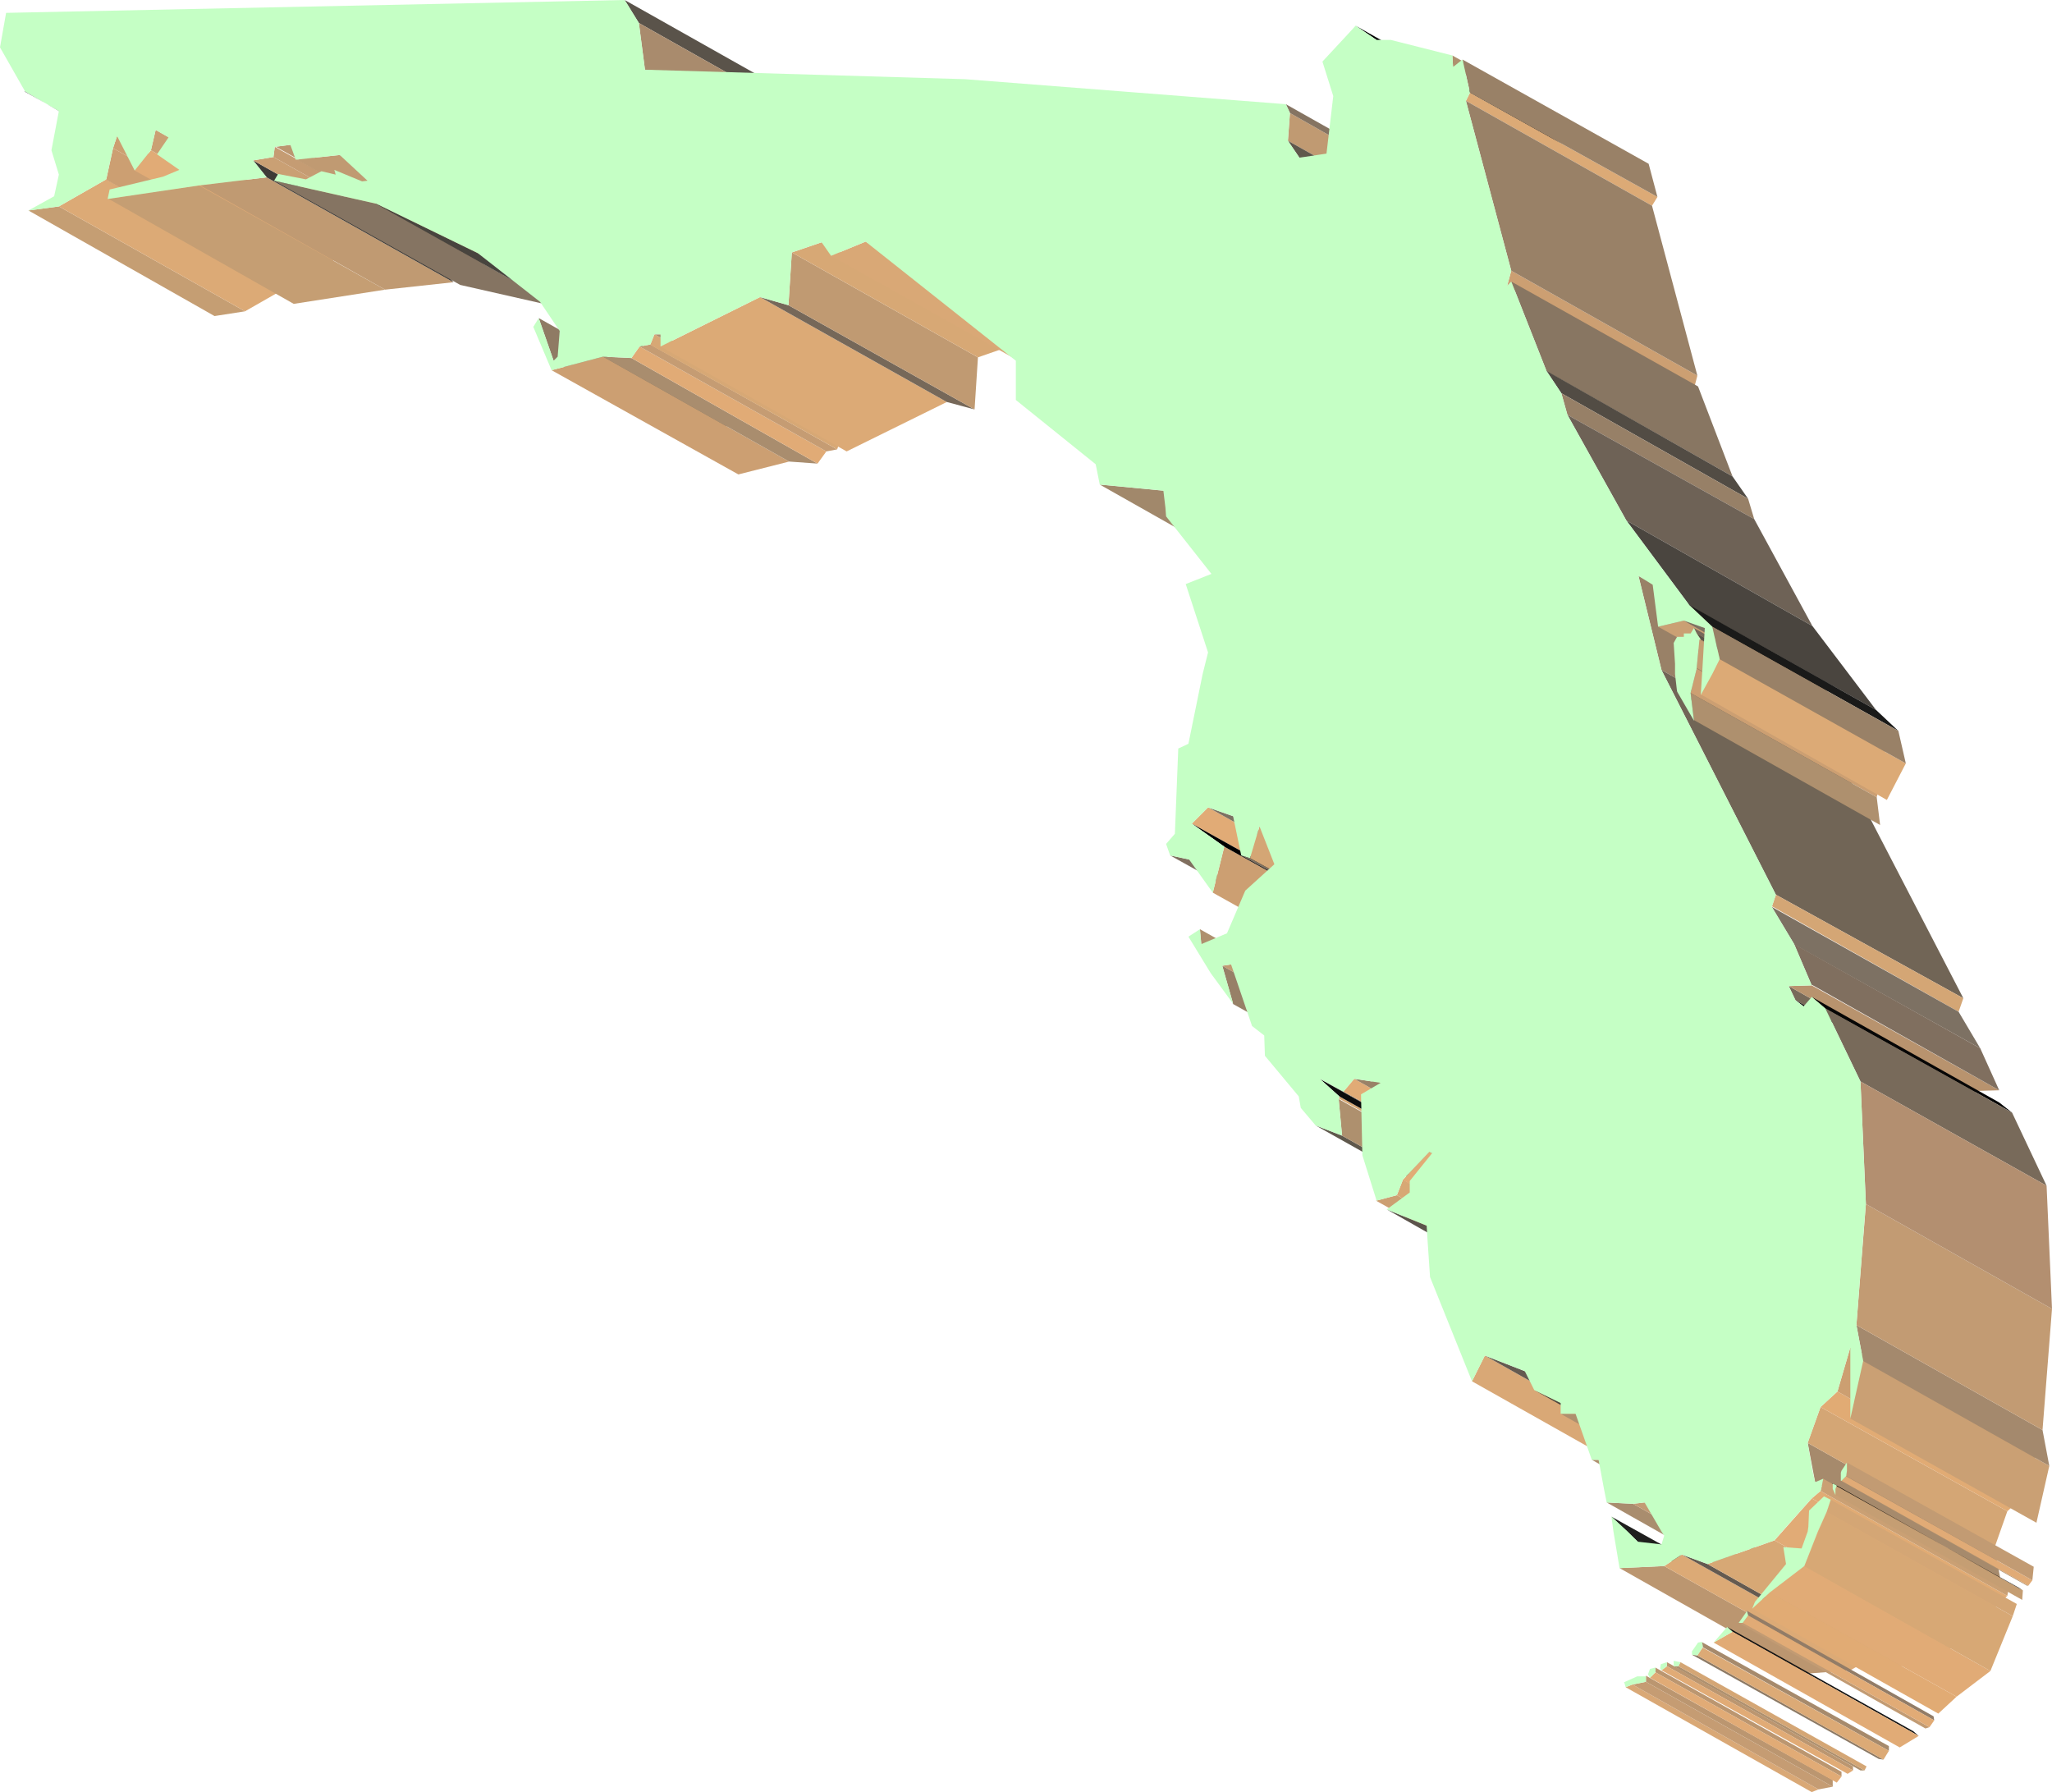 <?xml version="1.0" encoding="UTF-8" standalone="no"?>
<svg
   version="1.0"
   width="129.638mm"
   height="113.207mm"
   id="svg150"
   sodipodi:docname="Florida 04.wmf"
   xmlns:inkscape="http://www.inkscape.org/namespaces/inkscape"
   xmlns:sodipodi="http://sodipodi.sourceforge.net/DTD/sodipodi-0.dtd"
   xmlns="http://www.w3.org/2000/svg"
   xmlns:svg="http://www.w3.org/2000/svg">
  <sodipodi:namedview
     id="namedview150"
     pagecolor="#ffffff"
     bordercolor="#000000"
     borderopacity="0.25"
     inkscape:showpageshadow="2"
     inkscape:pageopacity="0.0"
     inkscape:pagecheckerboard="0"
     inkscape:deskcolor="#d1d1d1"
     inkscape:document-units="mm" />
  <defs
     id="defs1">
    <pattern
       id="WMFhbasepattern"
       patternUnits="userSpaceOnUse"
       width="6"
       height="6"
       x="0"
       y="0" />
  </defs>
  <path
     style="fill:#2e2c2a;fill-opacity:1;fill-rule:evenodd;stroke:none"
     d="M 5.818,21.814 50.419,46.859 58.499,51.545 14.059,26.499 5.979,21.814 v 0 z"
     id="path1" />
  <path
     style="fill:#c59e73;fill-opacity:1;fill-rule:evenodd;stroke:none"
     d="M 6.787,50.252 51.227,75.459 58.499,74.328 14.059,49.282 6.787,50.252 Z"
     id="path2" />
  <path
     style="fill:#dcaa76;fill-opacity:1;fill-rule:evenodd;stroke:none"
     d="m 14.059,49.282 44.44,25.045 11.312,-6.463 -44.44,-25.045 -11.312,6.463 z"
     id="path3" />
  <path
     style="fill:#cc9f72;fill-opacity:1;fill-rule:evenodd;stroke:none"
     d="M 25.21,42.819 69.811,67.864 71.589,60.27 26.987,35.386 25.371,42.819 v 0 z"
     id="path4" />
  <path
     style="fill:#cc9f71;fill-opacity:1;fill-rule:evenodd;stroke:none"
     d="M 26.987,35.386 71.589,60.27 72.397,57.362 27.957,32.478 Z"
     id="path5" />
  <path
     style="fill:#e1ab76;fill-opacity:1;fill-rule:evenodd;stroke:none"
     d="m 32.158,40.719 44.602,24.884 3.878,-4.686 -44.602,-25.045 z"
     id="path6" />
  <path
     style="fill:#caa074;fill-opacity:1;fill-rule:evenodd;stroke:none"
     d="M 36.037,35.871 80.638,60.916 81.608,55.746 37.168,31.024 Z"
     id="path7" />
  <path
     style="fill:#c59e73;fill-opacity:1;fill-rule:evenodd;stroke:none"
     d="M 25.694,47.343 70.134,72.55 91.95,69.157 47.51,44.273 25.694,47.505 v 0 z"
     id="path8" />
  <path
     style="fill:#c09a72;fill-opacity:1;fill-rule:evenodd;stroke:none"
     d="m 47.51,44.112 44.44,25.045 16.322,-1.777 -44.602,-25.045 -16.16,1.939 v 0 z"
     id="path9" />
  <path
     style="fill:#3e3b37;fill-opacity:1;fill-rule:evenodd;stroke:none"
     d="m 63.67,42.334 44.602,25.045 -3.394,-4.04 -44.44,-25.045 3.232,4.04 z"
     id="path10" />
  <path
     style="fill:#caa074;fill-opacity:1;fill-rule:evenodd;stroke:none"
     d="m 60.438,38.295 44.44,25.045 4.848,-0.969 -44.44,-24.884 -4.848,0.808 z"
     id="path11" />
  <path
     style="fill:#c59c73;fill-opacity:1;fill-rule:evenodd;stroke:none"
     d="m 65.286,37.487 44.44,24.884 0.485,-2.424 -44.602,-24.884 z"
     id="path12" />
  <path
     style="fill:#bb9670;fill-opacity:1;fill-rule:evenodd;stroke:none"
     d="m 65.61,34.902 44.602,25.045 3.555,-0.323 -44.44,-25.045 -3.717,0.485 v 0 z"
     id="path13" />
  <path
     style="fill:#c09a72;fill-opacity:1;fill-rule:evenodd;stroke:none"
     d="M 70.619,37.972 115.221,63.017 125.725,61.886 81.123,37.002 70.619,38.133 v 0 z"
     id="path14" />
  <path
     style="fill:#857462;fill-opacity:1;fill-rule:evenodd;stroke:none"
     d="m 65.448,43.142 44.44,24.884 24.24,5.494 -44.278,-24.884 -24.402,-5.494 z"
     id="path15" />
  <path
     style="fill:#48443e;fill-opacity:1;fill-rule:evenodd;stroke:none"
     d="M 89.688,48.636 134.128,73.52 158.529,85.477 114.089,60.432 89.849,48.636 v 0 z"
     id="path16" />
  <path
     style="fill:#8f7b64;fill-opacity:1;fill-rule:evenodd;stroke:none"
     d="m 132.189,86.123 44.44,25.207 -3.394,-10.341 -44.602,-25.045 3.555,10.18 z"
     id="path17" />
  <path
     style="fill:#cc9f72;fill-opacity:1;fill-rule:evenodd;stroke:none"
     d="m 131.704,88.385 44.602,24.884 12.12,-3.07 -44.44,-25.045 z"
     id="path18" />
  <path
     style="fill:#a98d6e;fill-opacity:1;fill-rule:evenodd;stroke:none"
     d="m 143.985,85.154 44.44,25.045 6.787,0.485 -44.44,-25.207 z"
     id="path19" />
  <path
     style="fill:#5a534a;fill-opacity:1;fill-rule:evenodd;stroke:none"
     d="m 152.55,5.494 44.44,25.045 -3.394,-5.494 L 149.157,0 Z"
     id="path20" />
  <path
     style="fill:#e1ab76;fill-opacity:1;fill-rule:evenodd;stroke:none"
     d="m 150.773,85.477 44.44,25.207 2.101,-2.908 -44.602,-25.045 z"
     id="path21" />
  <path
     style="fill:#a98b6d;fill-opacity:1;fill-rule:evenodd;stroke:none"
     d="m 154.005,16.643 44.763,25.045 -1.778,-11.149 -44.44,-25.045 1.454,11.149 z"
     id="path22" />
  <path
     style="fill:#c59c73;fill-opacity:1;fill-rule:evenodd;stroke:none"
     d="m 152.712,82.73 44.602,25.045 2.586,-0.485 -44.602,-25.045 -2.586,0.485 z"
     id="path23" />
  <path
     style="fill:#d7a875;fill-opacity:1;fill-rule:evenodd;stroke:none"
     d="m 155.136,82.245 44.763,25.045 0.808,-2.424 -44.44,-25.045 -0.97,2.424 v 0 z"
     id="path24" />
  <path
     style="fill:#ae906e;fill-opacity:1;fill-rule:evenodd;stroke:none"
     d="m 156.267,79.821 44.44,25.045 h 1.454 L 157.721,79.821 h -1.454 z"
     id="path25" />
  <path
     style="fill:#dcaa76;fill-opacity:1;fill-rule:evenodd;stroke:none"
     d="m 157.721,82.73 44.44,25.045 23.917,-11.795 -44.602,-25.045 -23.755,11.795 z"
     id="path26" />
  <path
     style="fill:#766859;fill-opacity:1;fill-rule:evenodd;stroke:none"
     d="m 181.477,70.934 44.602,25.045 6.626,1.777 -44.44,-24.884 z"
     id="path27" />
  <path
     style="fill:#c09a72;fill-opacity:1;fill-rule:evenodd;stroke:none"
     d="m 188.264,72.873 44.44,24.884 0.808,-12.442 L 189.072,60.27 l -0.808,12.603 z"
     id="path28" />
  <path
     style="fill:#d7a875;fill-opacity:1;fill-rule:evenodd;stroke:none"
     d="m 189.072,60.27 44.44,25.045 7.434,-2.585 -44.763,-24.884 z"
     id="path29" />
  <path
     style="fill:#d9a876;fill-opacity:1;fill-rule:evenodd;stroke:none"
     d="m 198.445,61.078 44.44,24.884 8.08,-3.232 -44.278,-25.045 -8.242,3.393 z"
     id="path30" />
  <path
     style="fill:#a1886b;fill-opacity:1;fill-rule:evenodd;stroke:none"
     d="m 262.6,115.693 44.602,25.207 15.029,1.293 -44.44,-25.045 -15.19,-1.454 z"
     id="path31" />
  <path
     style="fill:#806f5f;fill-opacity:1;fill-rule:evenodd;stroke:none"
     d="m 279.406,204.239 44.44,24.722 4.848,0.969 -44.763,-24.722 -4.525,-0.969 z"
     id="path32" />
  <path
     style="fill:#ae906e;fill-opacity:1;fill-rule:evenodd;stroke:none"
     d="m 286.84,225.407 44.602,24.884 -0.323,-3.393 -44.602,-25.045 z"
     id="path33" />
  <path
     style="fill:#e1ab76;fill-opacity:1;fill-rule:evenodd;stroke:none"
     d="m 284.577,196.645 44.44,24.722 3.878,-3.878 -44.44,-24.722 -3.878,3.878 z"
     id="path34" />
  <path
     style="fill:#cc9f72;fill-opacity:1;fill-rule:evenodd;stroke:none"
     d="m 289.587,213.126 44.602,24.884 2.586,-11.149 -44.44,-24.722 z"
     id="path35" />
  <path
     style="fill:#000000;fill-opacity:1;fill-rule:evenodd;stroke:none"
     d="m 292.334,202.139 44.44,24.722 -7.757,-5.494 -44.44,-24.722 7.757,5.494 z"
     id="path36" />
  <path
     style="fill:#c29b73;fill-opacity:1;fill-rule:evenodd;stroke:none"
     d="m 291.849,230.577 44.44,25.045 2.101,-0.162 -44.44,-25.207 z"
     id="path37" />
  <path
     style="fill:#7d7162;fill-opacity:1;fill-rule:evenodd;stroke:none"
     d="m 288.456,192.767 44.44,24.722 5.979,2.101 -44.44,-24.722 -5.979,-2.101 z"
     id="path38" />
  <path
     style="fill:#978067;fill-opacity:1;fill-rule:evenodd;stroke:none"
     d="m 294.273,239.626 44.602,24.884 -2.586,-8.887 -44.44,-25.045 2.586,9.049 v 0 z"
     id="path39" />
  <path
     style="fill:#7d7163;fill-opacity:1;fill-rule:evenodd;stroke:none"
     d="m 296.374,204.239 44.44,24.722 2.101,0.485 -44.44,-24.56 -2.101,-0.646 z"
     id="path40" />
  <path
     style="fill:#d4a675;fill-opacity:1;fill-rule:evenodd;stroke:none"
     d="m 298.475,204.886 44.44,24.56 2.262,-7.433 -44.44,-24.722 -2.262,7.594 z"
     id="path41" />
  <path
     style="fill:#c09a72;fill-opacity:1;fill-rule:evenodd;stroke:none"
     d="M 307.524,33.609 352.126,58.654 352.449,52.191 308.009,26.984 Z"
     id="path42" />
  <path
     style="fill:#857462;fill-opacity:1;fill-rule:evenodd;stroke:none"
     d="m 308.009,26.984 44.44,25.207 -0.97,-2.262 -44.44,-25.045 0.97,2.101 z"
     id="path43" />
  <path
     style="fill:#5f584c;fill-opacity:1;fill-rule:evenodd;stroke:none"
     d="M 310.272,37.649 354.712,62.694 352.126,58.654 307.524,33.609 Z"
     id="path44" />
  <path
     style="fill:#d7a875;fill-opacity:1;fill-rule:evenodd;stroke:none"
     d="m 319.644,262.247 44.44,25.045 0.162,-0.646 -44.44,-24.884 -0.162,0.646 v 0 z"
     id="path45" />
  <path
     style="fill:#0d0d0d;fill-opacity:1;fill-rule:evenodd;stroke:none"
     d="m 319.806,261.762 44.44,24.884 -4.363,-3.878 -44.763,-25.207 z"
     id="path46" />
  <path
     style="fill:#5f584c;fill-opacity:1;fill-rule:evenodd;stroke:none"
     d="m 314.15,268.71 44.602,25.045 6.141,2.424 -44.44,-25.045 -6.302,-2.424 z"
     id="path47" />
  <path
     style="fill:#ae906e;fill-opacity:1;fill-rule:evenodd;stroke:none"
     d="m 320.452,271.134 44.44,25.045 -0.808,-8.887 -44.44,-24.884 0.808,8.725 z"
     id="path48" />
  <path
     style="fill:#3b3834;fill-opacity:1;fill-rule:evenodd;stroke:none"
     d="m 315.12,257.561 44.763,25.207 5.494,2.747 -44.602,-24.884 -5.656,-3.07 z"
     id="path49" />
  <path
     style="fill:#e1ab76;fill-opacity:1;fill-rule:evenodd;stroke:none"
     d="m 320.776,260.631 44.602,24.884 2.424,-2.747 -44.44,-25.207 z"
     id="path50" />
  <path
     style="fill:#000000;fill-opacity:1;fill-rule:evenodd;stroke:none"
     d="m 328.532,9.533 44.602,25.045 -5.01,-3.393 -44.44,-25.045 5.01,3.393 v 0 z"
     id="path51" />
  <path
     style="fill:#998167;fill-opacity:1;fill-rule:evenodd;stroke:none"
     d="m 323.361,257.561 44.44,25.207 6.302,0.485 -44.44,-24.722 -6.302,-0.969 z"
     id="path52" />
  <path
     style="fill:#cc9f72;fill-opacity:1;fill-rule:evenodd;stroke:none"
     d="m 328.532,286.646 44.602,25.045 5.01,-1.293 -44.602,-25.045 -4.848,1.293 v 0 z"
     id="path53" />
  <path
     style="fill:#d7a875;fill-opacity:1;fill-rule:evenodd;stroke:none"
     d="m 333.542,285.353 44.602,25.045 1.293,-3.555 -44.44,-25.207 z"
     id="path54" />
  <path
     style="fill:#5c544c;fill-opacity:1;fill-rule:evenodd;stroke:none"
     d="m 331.118,288.747 44.44,25.207 9.534,3.555 -44.44,-24.884 z"
     id="path55" />
  <path
     style="fill:#e1ab76;fill-opacity:1;fill-rule:evenodd;stroke:none"
     d="m 334.835,281.637 44.602,25.207 6.464,-6.948 -44.602,-24.884 -6.302,6.625 v 0 z"
     id="path56" />
  <path
     style="fill:#ae906e;fill-opacity:1;fill-rule:evenodd;stroke:none"
     d="m 346.955,15.997 44.44,25.207 -0.162,-3.07 -44.44,-24.884 z"
     id="path57" />
  <path
     style="fill:#dcaa76;fill-opacity:1;fill-rule:evenodd;stroke:none"
     d="m 350.025,24.076 44.44,25.045 1.293,-2.101 -44.763,-24.884 z"
     id="path58" />
  <path
     style="fill:#998167;fill-opacity:1;fill-rule:evenodd;stroke:none"
     d="m 350.995,22.137 44.763,24.884 -2.101,-7.918 -44.44,-24.884 z"
     id="path59" />
  <path
     style="fill:#d9a876;fill-opacity:1;fill-rule:evenodd;stroke:none"
     d="m 351.48,329.788 44.44,25.045 3.07,-6.14 -44.44,-25.045 -3.07,6.14 z"
     id="path60" />
  <path
     style="fill:#cc9f72;fill-opacity:1;fill-rule:evenodd;stroke:none"
     d="m 359.721,68.188 44.602,25.207 0.97,-3.716 -44.44,-25.045 -0.97,3.555 v 0 z"
     id="path61" />
  <path
     style="fill:#998167;fill-opacity:1;fill-rule:evenodd;stroke:none"
     d="M 360.852,64.633 405.292,89.678 394.465,49.121 350.025,24.076 360.852,64.633 Z"
     id="path62" />
  <path
     style="fill:#645a50;fill-opacity:1;fill-rule:evenodd;stroke:none"
     d="m 354.55,323.648 44.44,25.045 9.534,3.716 -44.44,-25.045 -9.534,-3.716 z"
     id="path63" />
  <path
     style="fill:#887662;fill-opacity:1;fill-rule:evenodd;stroke:none"
     d="m 369.094,88.547 44.602,25.207 -8.242,-21.49 -44.602,-25.045 8.403,21.329 v 0 z"
     id="path64" />
  <path
     style="fill:#4d4841;fill-opacity:1;fill-rule:evenodd;stroke:none"
     d="m 366.347,331.889 44.44,25.045 6.302,2.908 -44.44,-24.884 -6.302,-3.07 z"
     id="path65" />
  <path
     style="fill:#524c44;fill-opacity:1;fill-rule:evenodd;stroke:none"
     d="m 372.811,93.879 44.602,25.207 -3.717,-5.332 -44.44,-25.207 z"
     id="path66" />
  <path
     style="fill:#978067;fill-opacity:1;fill-rule:evenodd;stroke:none"
     d="m 374.265,99.05 44.602,24.884 -1.454,-4.847 -44.602,-25.207 1.454,5.171 z"
     id="path67" />
  <path
     style="fill:#ae906e;fill-opacity:1;fill-rule:evenodd;stroke:none"
     d="m 372.649,337.544 44.44,25.045 h 3.555 l -44.44,-25.045 z"
     id="path68" />
  <path
     style="fill:#ae906e;fill-opacity:1;fill-rule:evenodd;stroke:none"
     d="m 380.083,348.532 44.44,24.884 h 1.616 l -44.44,-24.884 z"
     id="path69" />
  <path
     style="fill:#6e6256;fill-opacity:1;fill-rule:evenodd;stroke:none"
     d="m 388.324,124.256 44.44,25.207 -13.898,-25.53 -44.602,-24.884 14.059,25.207 z"
     id="path70" />
  <path
     style="fill:#d9a876;fill-opacity:1;fill-rule:evenodd;stroke:none"
     d="m 389.779,402.177 44.44,25.045 -1.616,0.646 -44.44,-25.045 1.616,-0.646 z"
     id="path71" />
  <path
     style="fill:#a98d6e;fill-opacity:1;fill-rule:evenodd;stroke:none"
     d="m 383.638,358.712 44.602,25.207 6.302,0.162 -44.602,-25.045 -6.302,-0.323 z"
     id="path72" />
  <path
     style="fill:#1f1f1e;fill-opacity:1;fill-rule:evenodd;stroke:none"
     d="m 390.91,368.083 44.602,25.207 -6.302,-6.463 -44.44,-24.722 6.302,5.979 v 0 z"
     id="path73" />
  <path
     style="fill:#c29b73;fill-opacity:1;fill-rule:evenodd;stroke:none"
     d="m 389.94,359.035 44.602,25.045 2.747,-0.162 -44.602,-25.207 -2.747,0.323 z"
     id="path74" />
  <path
     style="fill:#bb9670;fill-opacity:1;fill-rule:evenodd;stroke:none"
     d="m 393.011,400.076 44.602,24.884 v 1.616 L 393.011,401.531 v -1.293 0 z"
     id="path75" />
  <path
     style="fill:#c59c73;fill-opacity:1;fill-rule:evenodd;stroke:none"
     d="m 393.011,401.531 44.602,25.045 -3.394,0.646 -44.44,-25.045 3.232,-0.646 z"
     id="path76" />
  <path
     style="fill:#3b3834;fill-opacity:1;fill-rule:evenodd;stroke:none"
     d="m 391.233,137.506 44.44,25.207 3.717,1.939 -44.763,-25.045 -3.394,-2.101 z"
     id="path77" />
  <path
     style="fill:#bb9670;fill-opacity:1;fill-rule:evenodd;stroke:none"
     d="m 395.273,398.137 44.44,24.884 v 1.131 l -44.44,-24.884 v -1.131 z"
     id="path78" />
  <path
     style="fill:#e1ab76;fill-opacity:1;fill-rule:evenodd;stroke:none"
     d="m 395.273,399.269 44.44,24.884 -1.131,1.454 -44.602,-25.045 1.293,-1.293 z"
     id="path79" />
  <path
     style="fill:#998167;fill-opacity:1;fill-rule:evenodd;stroke:none"
     d="m 396.728,159.966 44.44,25.045 -5.494,-22.298 -44.44,-25.207 z"
     id="path80" />
  <path
     style="fill:#bb9670;fill-opacity:1;fill-rule:evenodd;stroke:none"
     d="m 386.708,374.385 44.602,25.207 10.504,-0.808 -44.44,-24.884 -10.666,0.485 z"
     id="path81" />
  <path
     style="fill:#bb9670;fill-opacity:1;fill-rule:evenodd;stroke:none"
     d="m 398.02,396.845 44.44,24.884 v 0.969 l -44.44,-24.884 v -0.969 z"
     id="path82" />
  <path
     style="fill:#e1ab76;fill-opacity:1;fill-rule:evenodd;stroke:none"
     d="m 398.02,397.814 44.44,24.884 -1.293,0.808 -44.44,-24.722 1.293,-0.969 z"
     id="path83" />
  <path
     style="fill:#716556;fill-opacity:1;fill-rule:evenodd;stroke:none"
     d="m 424.038,213.611 44.763,24.722 -27.634,-53.322 -44.44,-25.045 27.31,53.645 z"
     id="path84" />
  <path
     style="fill:#ae906e;fill-opacity:1;fill-rule:evenodd;stroke:none"
     d="m 400.768,397.814 44.44,24.884 h -0.97 l -44.602,-24.884 z"
     id="path85" />
  <path
     style="fill:#d4a675;fill-opacity:1;fill-rule:evenodd;stroke:none"
     d="m 401.252,396.845 44.44,24.884 -0.485,0.969 -44.44,-24.884 0.485,-0.969 z"
     id="path86" />
  <path
     style="fill:#dcaa76;fill-opacity:1;fill-rule:evenodd;stroke:none"
     d="m 397.374,373.9 44.44,24.884 4.525,-2.585 -44.763,-25.045 z"
     id="path87" />
  <path
     style="fill:#caa074;fill-opacity:1;fill-rule:evenodd;stroke:none"
     d="m 395.92,149.625 44.44,24.884 6.141,-1.293 -44.44,-25.045 -6.141,1.454 z"
     id="path88" />
  <path
     style="fill:#4a453f;fill-opacity:1;fill-rule:evenodd;stroke:none"
     d="m 403.192,144.454 44.763,25.045 -15.19,-20.036 -44.44,-25.207 15.029,20.198 v 0 z"
     id="path89" />
  <path
     style="fill:#242322;fill-opacity:1;fill-rule:evenodd;stroke:none"
     d="m 400.444,165.137 44.44,25.045 -0.162,-0.162 -44.44,-25.207 z"
     id="path90" />
  <path
     style="fill:#cc9f72;fill-opacity:1;fill-rule:evenodd;stroke:none"
     d="m 403.676,165.46 44.44,24.884 1.454,-5.817 -44.44,-24.884 z"
     id="path91" />
  <path
     style="fill:#76685a;fill-opacity:1;fill-rule:evenodd;stroke:none"
     d="m 405.131,151.241 44.44,25.045 -0.646,-1.454 -44.44,-24.884 0.646,1.293 z"
     id="path92" />
  <path
     style="fill:#8d7a65;fill-opacity:1;fill-rule:evenodd;stroke:none"
     d="m 405.292,395.229 44.44,24.884 -1.131,-0.162 -44.602,-24.884 1.293,0.162 z"
     id="path93" />
  <path
     style="fill:#c59e73;fill-opacity:1;fill-rule:evenodd;stroke:none"
     d="m 405.131,159.481 44.44,25.045 0.646,-6.948 -44.44,-24.884 -0.646,6.948 v 0 z"
     id="path94" />
  <path
     style="fill:#ae906e;fill-opacity:1;fill-rule:evenodd;stroke:none"
     d="m 405.777,152.695 44.44,24.884 h 0.323 l -44.44,-24.884 z"
     id="path95" />
  <path
     style="fill:#5a534a;fill-opacity:1;fill-rule:evenodd;stroke:none"
     d="m 406.1,152.695 44.44,24.884 -0.97,-1.293 -44.44,-25.045 z"
     id="path96" />
  <path
     style="fill:#a68a6c;fill-opacity:1;fill-rule:evenodd;stroke:none"
     d="m 406.262,391.997 44.763,24.884 v 1.131 l -44.44,-24.722 -0.162,-1.293 v 0 z"
     id="path97" />
  <path
     style="fill:#dcaa76;fill-opacity:1;fill-rule:evenodd;stroke:none"
     d="m 406.424,393.29 44.602,24.722 -1.293,2.101 -44.44,-24.884 1.293,-1.939 v 0 z"
     id="path98" />
  <path
     style="fill:#7d7163;fill-opacity:1;fill-rule:evenodd;stroke:none"
     d="m 402.06,148.17 44.44,25.045 5.171,1.939 -44.602,-25.207 -5.01,-1.777 z"
     id="path99" />
  <path
     style="fill:#645a50;fill-opacity:1;fill-rule:evenodd;stroke:none"
     d="m 401.576,371.153 44.763,25.045 5.818,2.262 -44.44,-25.045 -6.141,-2.262 z"
     id="path100" />
  <path
     style="fill:#1a1a19;fill-opacity:1;fill-rule:evenodd;stroke:none"
     d="m 408.848,149.625 44.44,24.884 -5.333,-5.009 -44.602,-25.045 z"
     id="path101" />
  <path
     style="fill:#dcaa76;fill-opacity:1;fill-rule:evenodd;stroke:none"
     d="m 406.1,165.783 44.44,25.207 4.525,-8.725 -44.44,-24.884 -4.525,8.564 v 0 z"
     id="path102" />
  <path
     style="fill:#998167;fill-opacity:1;fill-rule:evenodd;stroke:none"
     d="m 410.625,157.381 44.44,24.884 -1.778,-7.756 -44.44,-24.884 1.778,7.756 z"
     id="path103" />
  <path
     style="fill:#151515;fill-opacity:1;fill-rule:evenodd;stroke:none"
     d="m 412.403,388.443 44.44,24.884 1.293,1.131 -44.44,-24.884 z"
     id="path104" />
  <path
     style="fill:#e1ab76;fill-opacity:1;fill-rule:evenodd;stroke:none"
     d="m 413.696,389.574 44.44,24.884 -4.525,2.747 -44.44,-25.045 4.525,-2.585 z"
     id="path105" />
  <path
     style="fill:#c29b73;fill-opacity:1;fill-rule:evenodd;stroke:none"
     d="m 416.12,387.473 44.602,24.884 -0.97,0.323 -44.602,-25.207 z"
     id="path106" />
  <path
     style="fill:#927c67;fill-opacity:1;fill-rule:evenodd;stroke:none"
     d="m 417.089,384.565 44.602,25.207 0.162,0.969 -44.44,-25.045 -0.323,-0.969 v 0 z"
     id="path107" />
  <path
     style="fill:#e1ab76;fill-opacity:1;fill-rule:evenodd;stroke:none"
     d="m 417.412,385.696 44.44,25.045 -1.131,1.616 -44.602,-24.884 1.293,-1.777 z"
     id="path108" />
  <path
     style="fill:#d7a875;fill-opacity:1;fill-rule:evenodd;stroke:none"
     d="m 407.716,373.415 44.44,25.045 16.16,-5.817 -44.602,-24.884 z"
     id="path109" />
  <path
     style="fill:#e1ab74;fill-opacity:1;fill-rule:evenodd;stroke:none"
     d="m 418.382,384.08 44.44,25.045 4.363,-4.04 -44.602,-24.884 z"
     id="path110" />
  <path
     style="fill:#d4a675;fill-opacity:1;fill-rule:evenodd;stroke:none"
     d="m 423.068,216.358 44.602,25.207 1.131,-3.232 -44.763,-24.722 -0.97,2.908 v 0 z"
     id="path111" />
  <path
     style="fill:#ae906e;fill-opacity:1;fill-rule:evenodd;stroke:none"
     d="m 404.484,171.923 44.44,25.045 -0.808,-6.625 -44.44,-24.884 0.808,6.625 v 0 z"
     id="path112" />
  <path
     style="fill:#7d7163;fill-opacity:1;fill-rule:evenodd;stroke:none"
     d="m 428.24,225.407 44.602,24.884 -5.171,-8.725 -44.602,-25.045 5.333,8.887 v 0 z"
     id="path113" />
  <path
     style="fill:#786a5a;fill-opacity:1;fill-rule:evenodd;stroke:none"
     d="m 428.724,238.818 44.44,25.045 -1.616,-3.393 -44.44,-25.045 z"
     id="path114" />
  <path
     style="fill:#000000;fill-opacity:1;fill-rule:evenodd;stroke:none"
     d="m 430.664,240.272 44.44,24.884 -1.939,-1.293 -44.44,-25.045 1.939,1.454 z"
     id="path115" />
  <path
     style="fill:#e1ab76;fill-opacity:1;fill-rule:evenodd;stroke:none"
     d="m 422.584,380.202 44.602,24.884 8.08,-6.14 -44.44,-25.045 z"
     id="path116" />
  <path
     style="fill:#e1ab76;fill-opacity:1;fill-rule:evenodd;stroke:none"
     d="m 423.715,367.76 44.602,24.884 9.05,-9.856 -44.763,-25.045 z"
     id="path117" />
  <path
     style="fill:#b8936e;fill-opacity:1;fill-rule:evenodd;stroke:none"
     d="m 427.108,235.425 44.44,25.045 5.818,-0.162 -44.763,-25.045 -5.494,0.162 z"
     id="path118" />
  <path
     style="fill:#806f5f;fill-opacity:1;fill-rule:evenodd;stroke:none"
     d="m 432.603,235.101 44.763,25.207 -4.525,-10.018 -44.44,-24.884 4.202,9.856 v 0 z"
     id="path119" />
  <path
     style="fill:#a68a6c;fill-opacity:1;fill-rule:evenodd;stroke:none"
     d="m 433.411,353.864 44.602,25.045 -1.778,-9.372 -44.602,-25.045 1.778,9.372 z"
     id="path120" />
  <path
     style="fill:#e1ab74;fill-opacity:1;fill-rule:evenodd;stroke:none"
     d="m 432.603,357.742 44.763,25.045 1.939,-1.777 -44.602,-25.045 -2.101,1.777 z"
     id="path121" />
  <path
     style="fill:#d4a675;fill-opacity:1;fill-rule:evenodd;stroke:none"
     d="m 431.633,344.492 44.602,25.045 3.07,-8.725 -44.602,-24.884 z"
     id="path122" />
  <path
     style="fill:#caa074;fill-opacity:1;fill-rule:evenodd;stroke:none"
     d="m 434.704,355.965 44.602,25.045 0.485,-2.908 -44.44,-25.045 z"
     id="path123" />
  <path
     style="fill:#060606;fill-opacity:1;fill-rule:evenodd;stroke:none"
     d="m 435.835,240.757 44.602,24.884 -3.07,-2.424 -44.763,-25.207 z"
     id="path124" />
  <path
     style="fill:#d7a875;fill-opacity:1;fill-rule:evenodd;stroke:none"
     d="m 430.825,373.9 44.44,25.045 5.333,-13.088 -44.44,-24.884 z"
     id="path125" />
  <path
     style="fill:#d4a675;fill-opacity:1;fill-rule:evenodd;stroke:none"
     d="m 436.158,360.974 44.44,24.884 0.97,-2.908 -44.44,-24.884 z"
     id="path126" />
  <path
     style="fill:#c59e73;fill-opacity:1;fill-rule:evenodd;stroke:none"
     d="m 438.582,354.672 44.44,25.045 -0.162,2.262 -44.602,-25.045 0.323,-2.262 z"
     id="path127" />
  <path
     style="fill:#000000;fill-opacity:1;fill-rule:evenodd;stroke:none"
     d="m 437.451,354.187 44.602,24.884 0.97,0.646 -44.44,-25.045 -0.97,-0.485 v 0 z"
     id="path128" />
  <path
     style="fill:#e1ab74;fill-opacity:1;fill-rule:evenodd;stroke:none"
     d="m 434.704,335.928 44.602,24.884 3.878,-3.555 -44.44,-25.045 -4.04,3.716 z"
     id="path129" />
  <path
     style="fill:#ae906e;fill-opacity:1;fill-rule:evenodd;stroke:none"
     d="m 439.713,353.379 44.602,25.207 h -0.323 L 439.551,353.541 h 0.162 v 0 z"
     id="path130" />
  <path
     style="fill:#e1ab76;fill-opacity:1;fill-rule:evenodd;stroke:none"
     d="m 440.683,352.41 44.602,24.884 -0.97,1.293 -44.602,-25.045 1.131,-1.131 v 0 z"
     id="path131" />
  <path
     style="fill:#c29b73;fill-opacity:1;fill-rule:evenodd;stroke:none"
     d="m 441.006,349.178 44.602,24.884 -0.323,3.232 -44.44,-24.884 0.162,-3.232 z"
     id="path132" />
  <path
     style="fill:#cc9f71;fill-opacity:1;fill-rule:evenodd;stroke:none"
     d="m 438.743,332.212 44.44,25.045 3.07,-10.503 -44.44,-25.045 -3.07,10.503 z"
     id="path133" />
  <path
     style="fill:#786a5a;fill-opacity:1;fill-rule:evenodd;stroke:none"
     d="m 444.238,258.208 44.44,24.884 -8.242,-17.451 -44.602,-24.884 8.403,17.451 z"
     id="path134" />
  <path
     style="fill:#caa074;fill-opacity:1;fill-rule:evenodd;stroke:none"
     d="m 441.814,338.675 44.44,24.884 3.07,-13.573 -44.44,-25.045 -3.07,13.734 z"
     id="path135" />
  <path
     style="fill:#a4896d;fill-opacity:1;fill-rule:evenodd;stroke:none"
     d="m 444.884,324.941 44.44,25.045 -1.616,-8.564 -44.44,-25.045 1.616,8.564 z"
     id="path136" />
  <path
     style="fill:#c29b73;fill-opacity:1;fill-rule:evenodd;stroke:none"
     d="m 443.268,316.377 44.44,25.045 2.262,-28.923 -44.44,-25.045 -2.262,28.923 z"
     id="path137" />
  <path
     style="fill:#b38f70;fill-opacity:1;fill-rule:evenodd;stroke:none"
     d="m 445.531,287.454 44.44,25.045 -1.293,-29.408 -44.44,-24.884 z"
     id="path138" />
  <path
     style="fill:#c5ffc5;fill-opacity:1;fill-rule:evenodd;stroke:none"
     d="m 405.131,159.481 0.646,-6.786 h 0.323 l -0.97,-1.454 -0.646,-1.293 -0.808,1.293 h -1.616 v 0.808 h -1.616 l -0.808,1.454 0.323,5.009 v 2.424 l 0.485,4.201 -0.162,-0.323 4.202,7.271 -0.808,-6.625 1.454,-5.817 v 0 z"
     id="path139" />
  <path
     style="fill:#c5ffc5;fill-opacity:1;fill-rule:evenodd;stroke:none"
     d="m 438.259,356.934 -0.646,-1.454 v -1.293 l 0.97,0.485 -0.323,0.808 z"
     id="path140" />
  <path
     style="fill:#c5ffc5;fill-opacity:1;fill-rule:evenodd;stroke:none"
     d="m 439.713,351.117 -0.162,0.485 v 1.939 h 0.162 l 1.131,-1.131 0.162,-1.293 v -1.939 l -1.293,1.939 z"
     id="path141" />
  <path
     style="fill:#c5ffc5;fill-opacity:1;fill-rule:evenodd;stroke:none"
     d="m 374.265,99.05 -1.454,-5.171 -3.555,-5.332 -8.403,-21.329 -0.97,0.969 0.97,-3.555 -10.827,-40.557 0.97,-1.939 -1.778,-7.918 -2.262,1.777 -0.162,-2.747 -14.706,-3.716 h -3.394 l -5.01,-3.393 -1.616,1.777 -6.302,6.786 2.586,8.241 -1.616,13.734 -6.464,0.969 -2.747,-4.04 0.485,-6.625 -0.97,-2.101 L 230.441,18.905 154.005,16.643 152.55,5.494 149.157,0 1.454,3.07 0,11.311 l 5.979,10.503 8.08,4.686 -1.778,9.372 1.778,5.817 -1.131,5.171 -6.141,3.393 7.272,-0.969 11.312,-6.463 1.616,-7.433 0.97,-2.908 4.202,8.241 3.878,-4.847 1.131,-4.847 3.07,1.777 -2.747,4.04 5.333,3.716 -3.878,1.616 -12.766,3.07 -0.485,2.262 21.816,-3.232 16.16,-1.939 -3.232,-4.04 4.848,-0.808 0.323,-2.424 3.717,-0.485 1.293,3.555 10.504,-1.131 6.626,6.14 -1.293,0.162 -6.626,-2.747 0.323,1.131 -3.394,-0.808 -3.717,1.939 -6.626,-1.293 -0.97,1.616 24.402,5.494 24.24,11.795 14.867,11.634 4.686,6.948 -0.485,6.14 -0.97,0.969 -3.555,-10.18 -1.293,2.101 4.363,10.341 12.282,-3.232 6.787,0.323 1.939,-2.747 2.586,-0.485 0.97,-2.424 h 1.454 v 2.908 l 23.755,-11.795 6.787,1.939 0.808,-12.603 7.11,-2.424 2.262,3.232 8.242,-3.393 35.875,28.438 v 9.372 l 19.069,15.35 0.97,4.847 15.19,1.454 0.485,4.04 0.162,2.101 10.827,13.734 -6.141,2.424 5.333,16.32 -1.293,5.171 -3.394,16.643 -2.424,1.131 -0.808,20.359 -2.101,2.424 0.97,2.747 4.525,0.969 5.656,7.918 2.747,-10.988 -7.757,-5.494 3.878,-3.878 5.979,2.101 1.939,9.372 2.101,0.646 2.262,-7.594 3.555,9.049 -6.949,6.302 -4.363,10.18 -6.141,2.585 -0.323,-3.555 -2.747,1.777 5.333,8.725 5.333,7.271 -2.586,-9.049 2.101,-0.323 5.01,14.704 2.909,2.262 0.162,4.847 8.08,9.695 0.485,2.747 3.555,4.201 6.302,2.424 -0.808,-8.725 0.162,-0.646 -4.686,-4.201 5.656,3.07 2.586,-3.07 6.302,0.969 -4.686,2.747 0.323,14.542 3.394,10.826 4.848,-1.293 1.454,-3.716 6.302,-6.625 0.646,0.323 -5.333,6.625 v 2.747 l -5.494,4.04 9.534,3.878 0.162,2.747 0.646,9.533 10.019,24.884 3.07,-6.14 9.534,3.716 2.262,4.524 6.302,3.07 v 2.585 h 3.555 l 3.878,10.988 h 1.616 l 0.485,2.585 0.808,4.363 0.646,3.232 6.302,0.323 2.747,-0.323 4.04,6.948 0.646,0.969 -0.646,2.101 -5.656,-0.646 -2.424,-2.424 -3.878,-3.555 0.485,3.555 1.454,8.725 10.666,-0.485 4.202,-2.747 6.141,2.262 15.998,-5.655 1.778,-2.101 7.11,-7.918 2.101,-1.777 0.162,-0.485 0.485,-2.424 -1.939,0.808 -0.646,-2.747 -1.131,-6.625 3.07,-8.564 4.04,-3.716 3.07,-10.503 v 16.966 l 3.07,-13.734 -1.616,-8.564 1.616,-21.006 0.646,-7.918 -1.293,-29.246 -8.403,-17.451 -3.232,-2.747 -1.939,2.262 -1.939,-1.454 -1.616,-3.393 5.494,-0.162 -4.202,-9.856 -5.333,-8.887 0.97,-2.908 -26.826,-52.676 -0.485,-0.969 -5.494,-22.46 3.394,2.101 1.293,10.018 6.141,-1.454 5.01,1.777 -0.646,10.988 -0.323,5.009 2.747,-5.009 1.778,-3.555 -1.778,-7.756 -5.494,-5.171 -15.029,-20.198 -14.059,-25.207 z"
     id="path142" />
  <path
     style="fill:#c5ffc5;fill-opacity:1;fill-rule:evenodd;stroke:none"
     d="m 431.633,365.66 -1.454,4.04 -4.363,-0.323 0.646,4.04 -7.434,9.049 -0.646,1.616 4.202,-3.878 8.242,-6.302 3.232,-8.241 2.101,-4.686 0.97,-2.908 -1.616,-0.808 -3.555,3.393 -0.162,3.878 z"
     id="path143" />
  <path
     style="fill:#c5ffc5;fill-opacity:1;fill-rule:evenodd;stroke:none"
     d="m 387.678,401.692 3.232,-1.454 h 2.101 v 1.293 l -3.232,0.646 -1.616,0.646 -0.323,-1.131 v 0 z"
     id="path144" />
  <path
     style="fill:#c5ffc5;fill-opacity:1;fill-rule:evenodd;stroke:none"
     d="m 395.273,398.137 v 1.131 l -1.293,1.293 -0.485,-0.808 0.485,-1.293 1.293,-0.323 z"
     id="path145" />
  <path
     style="fill:#c5ffc5;fill-opacity:1;fill-rule:evenodd;stroke:none"
     d="m 398.02,396.845 v 0.969 l -1.293,0.969 -0.323,-0.485 0.162,-0.969 1.454,-0.485 z"
     id="path146" />
  <path
     style="fill:#c5ffc5;fill-opacity:1;fill-rule:evenodd;stroke:none"
     d="m 399.636,396.522 1.616,0.323 -0.485,0.969 h -1.131 z"
     id="path147" />
  <path
     style="fill:#c5ffc5;fill-opacity:1;fill-rule:evenodd;stroke:none"
     d="m 405.292,395.229 -1.293,-0.162 v -0.808 l 1.454,-2.101 0.97,-0.162 0.162,1.293 -1.293,1.939 z"
     id="path148" />
  <path
     style="fill:#c5ffc5;fill-opacity:1;fill-rule:evenodd;stroke:none"
     d="m 412.403,388.443 1.293,1.131 -4.525,2.585 z"
     id="path149" />
  <path
     style="fill:#c5ffc5;fill-opacity:1;fill-rule:evenodd;stroke:none"
     d="m 417.089,384.565 0.323,1.131 -1.293,1.777 h -0.97 l 1.939,-2.747 v 0 z"
     id="path150" />
</svg>
